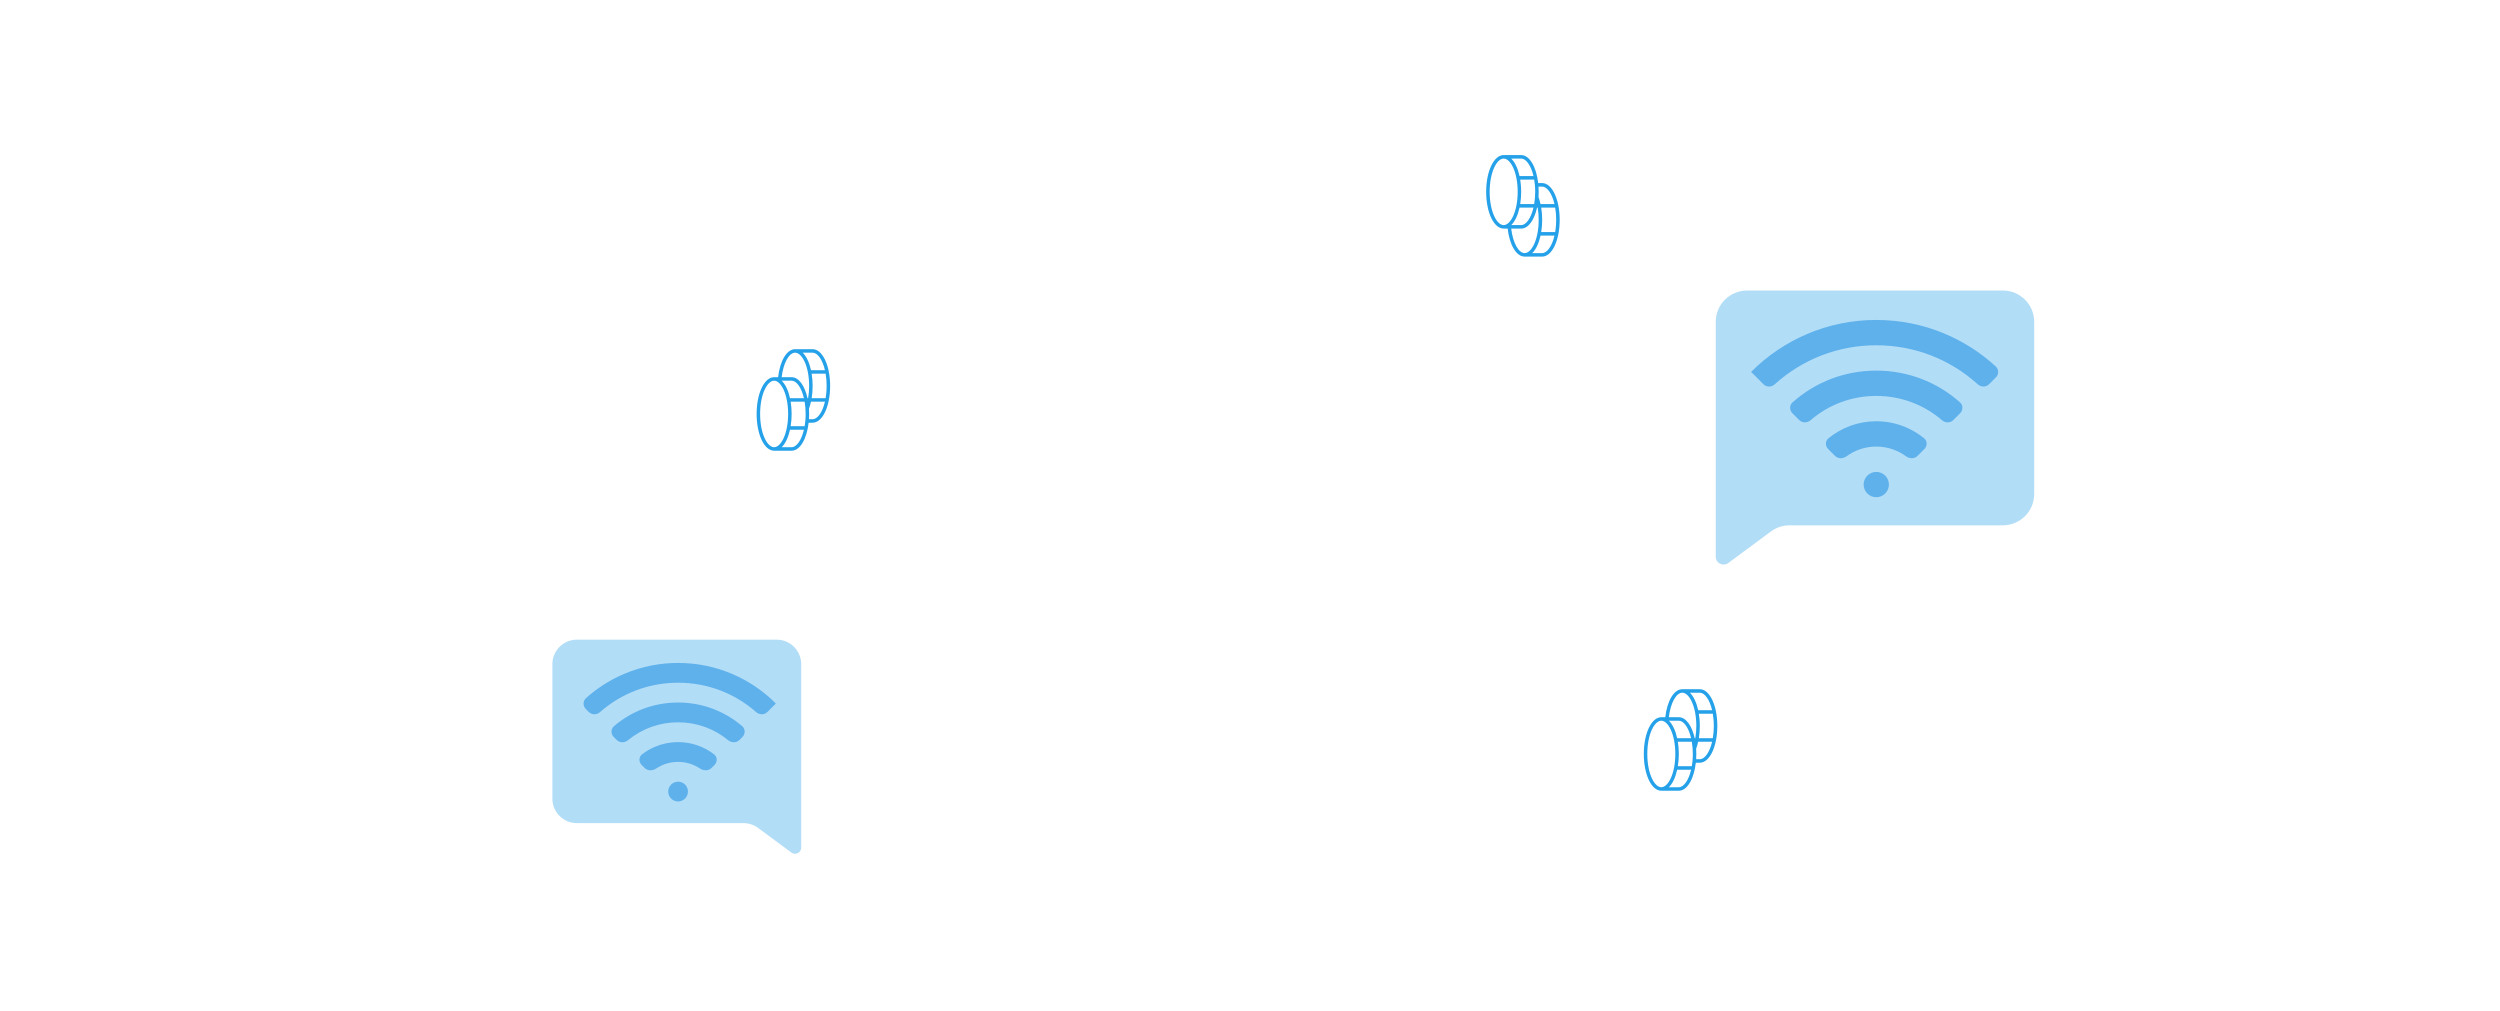 <svg width="1919" height="776" viewBox="0 0 1919 776" fill="none" xmlns="http://www.w3.org/2000/svg">
<path d="M597.276 289.531L594.219 289.531C586.694 289.531 580.781 301.927 580.781 317.75C580.781 333.573 586.694 345.969 594.219 345.969L607.656 345.969C614.073 345.969 619.313 336.932 620.724 324.469L623.781 324.469C631.306 324.469 637.219 312.073 637.219 296.25C637.219 280.427 631.306 268.031 623.781 268.031L610.344 268.031C603.995 268.031 598.72 276.799 597.276 289.531ZM610.344 270.719C615.551 270.719 621.094 280.965 621.094 296.25C621.098 299.401 620.84 302.548 620.321 305.656L619.851 305.656C617.734 296.048 613.132 289.531 607.656 289.531L599.997 289.531C601.273 278.714 605.607 270.719 610.344 270.719ZM618.171 323.024L618.171 323.125C618.037 324.536 617.869 325.88 617.634 327.156L606.917 327.156C607.413 324.045 607.66 320.9 607.656 317.75C607.66 314.6 607.413 311.455 606.917 308.344L617.634 308.344C618.163 311.451 618.422 314.598 618.406 317.75C618.406 319.598 618.339 321.345 618.171 323.024V323.024ZM600.03 292.219L607.656 292.219C611.318 292.219 615.148 297.325 617.096 305.656L606.413 305.656C605.103 299.744 602.852 294.973 600.03 292.219V292.219ZM583.469 317.75C583.469 302.465 589.012 292.219 594.219 292.219C599.426 292.219 604.969 302.465 604.969 317.75C604.969 333.035 599.426 343.281 594.219 343.281C589.012 343.281 583.469 333.035 583.469 317.75ZM607.656 343.281L600.03 343.281C602.852 340.527 605.103 335.756 606.413 329.844L617.096 329.844C615.148 338.175 611.318 343.281 607.656 343.281ZM623.781 321.781L620.959 321.781C621.06 320.471 621.094 319.127 621.094 317.75C621.094 316.373 621.06 315.029 620.959 313.719C621.603 311.966 622.119 310.17 622.505 308.344L633.221 308.344C631.273 316.675 627.443 321.781 623.781 321.781ZM633.759 305.656L623.042 305.656C623.531 302.545 623.778 299.4 623.781 296.25C623.785 293.1 623.538 289.955 623.042 286.844L633.759 286.844C634.789 293.072 634.789 299.428 633.759 305.656V305.656ZM623.781 270.719C627.443 270.719 631.273 275.825 633.221 284.156L622.538 284.156C621.228 278.244 618.977 273.473 616.155 270.719L623.781 270.719Z" fill="#25A1E9"/>
<path d="M1278.28 550.531L1275.22 550.531C1267.69 550.531 1261.78 562.927 1261.78 578.75C1261.78 594.573 1267.69 606.969 1275.22 606.969L1288.66 606.969C1295.07 606.969 1300.31 597.932 1301.72 585.469L1304.78 585.469C1312.31 585.469 1318.22 573.073 1318.22 557.25C1318.22 541.427 1312.31 529.031 1304.78 529.031L1291.34 529.031C1284.99 529.031 1279.72 537.799 1278.28 550.531ZM1291.34 531.719C1296.55 531.719 1302.09 541.965 1302.09 557.25C1302.1 560.401 1301.84 563.548 1301.32 566.656L1300.85 566.656C1298.73 557.048 1294.13 550.531 1288.66 550.531L1281 550.531C1282.27 539.714 1286.61 531.719 1291.34 531.719ZM1299.17 584.024L1299.17 584.125C1299.04 585.536 1298.87 586.88 1298.63 588.156L1287.92 588.156C1288.41 585.045 1288.66 581.9 1288.66 578.75C1288.66 575.6 1288.41 572.455 1287.92 569.344L1298.63 569.344C1299.16 572.451 1299.42 575.598 1299.41 578.75C1299.41 580.598 1299.34 582.345 1299.17 584.024V584.024ZM1281.03 553.219L1288.66 553.219C1292.32 553.219 1296.15 558.325 1298.1 566.656L1287.41 566.656C1286.1 560.744 1283.85 555.973 1281.03 553.219V553.219ZM1264.47 578.75C1264.47 563.465 1270.01 553.219 1275.22 553.219C1280.43 553.219 1285.97 563.465 1285.97 578.75C1285.97 594.035 1280.43 604.281 1275.22 604.281C1270.01 604.281 1264.47 594.035 1264.47 578.75ZM1288.66 604.281L1281.03 604.281C1283.85 601.527 1286.1 596.756 1287.41 590.844L1298.1 590.844C1296.15 599.175 1292.32 604.281 1288.66 604.281ZM1304.78 582.781L1301.96 582.781C1302.06 581.471 1302.09 580.127 1302.09 578.75C1302.09 577.373 1302.06 576.029 1301.96 574.719C1302.6 572.966 1303.12 571.17 1303.5 569.344L1314.22 569.344C1312.27 577.675 1308.44 582.781 1304.78 582.781ZM1314.76 566.656L1304.04 566.656C1304.53 563.545 1304.78 560.4 1304.78 557.25C1304.79 554.1 1304.54 550.955 1304.04 547.844L1314.76 547.844C1315.79 554.072 1315.79 560.428 1314.76 566.656V566.656ZM1304.78 531.719C1308.44 531.719 1312.27 536.825 1314.22 545.156L1303.54 545.156C1302.23 539.244 1299.98 534.473 1297.16 531.719L1304.78 531.719Z" fill="#25A1E9"/>
<path d="M1157.28 175.469L1154.22 175.469C1146.69 175.469 1140.78 163.073 1140.78 147.25C1140.78 131.427 1146.69 119.031 1154.22 119.031L1167.66 119.031C1174.07 119.031 1179.31 128.068 1180.72 140.531L1183.78 140.531C1191.31 140.531 1197.22 152.927 1197.22 168.75C1197.22 184.573 1191.31 196.969 1183.78 196.969L1170.34 196.969C1163.99 196.969 1158.72 188.201 1157.28 175.469ZM1170.34 194.281C1175.55 194.281 1181.09 184.035 1181.09 168.75C1181.1 165.599 1180.84 162.452 1180.32 159.344L1179.85 159.344C1177.73 168.952 1173.13 175.469 1167.66 175.469L1160 175.469C1161.27 186.286 1165.61 194.281 1170.34 194.281ZM1178.17 141.976L1178.17 141.875C1178.04 140.464 1177.87 139.12 1177.63 137.844L1166.92 137.844C1167.41 140.955 1167.66 144.1 1167.66 147.25C1167.66 150.4 1167.41 153.545 1166.92 156.656L1177.63 156.656C1178.16 153.549 1178.42 150.402 1178.41 147.25C1178.41 145.402 1178.34 143.655 1178.17 141.976V141.976ZM1160.03 172.781L1167.66 172.781C1171.32 172.781 1175.15 167.675 1177.1 159.344L1166.41 159.344C1165.1 165.256 1162.85 170.027 1160.03 172.781V172.781ZM1143.47 147.25C1143.47 162.535 1149.01 172.781 1154.22 172.781C1159.43 172.781 1164.97 162.535 1164.97 147.25C1164.97 131.965 1159.43 121.719 1154.22 121.719C1149.01 121.719 1143.47 131.965 1143.47 147.25ZM1167.66 121.719L1160.03 121.719C1162.85 124.473 1165.1 129.244 1166.41 135.156L1177.1 135.156C1175.15 126.825 1171.32 121.719 1167.66 121.719ZM1183.78 143.219L1180.96 143.219C1181.06 144.529 1181.09 145.873 1181.09 147.25C1181.09 148.627 1181.06 149.971 1180.96 151.281C1181.6 153.034 1182.12 154.83 1182.5 156.656L1193.22 156.656C1191.27 148.325 1187.44 143.219 1183.78 143.219ZM1193.76 159.344L1183.04 159.344C1183.53 162.455 1183.78 165.6 1183.78 168.75C1183.79 171.9 1183.54 175.045 1183.04 178.156L1193.76 178.156C1194.79 171.928 1194.79 165.572 1193.76 159.344V159.344ZM1183.78 194.281C1187.44 194.281 1191.27 189.175 1193.22 180.844L1182.54 180.844C1181.23 186.756 1178.98 191.527 1176.16 194.281L1183.78 194.281Z" fill="#25A1E9"/>
<g filter="url(#filter0_d_1005_2104)">
<path d="M424 464.777C424 454.407 432.422 446 442.811 446H596.189C606.578 446 615 454.407 615 464.777V605.673C615 609.528 610.602 611.74 607.498 609.445L581.897 590.515C578.657 588.12 574.732 586.827 570.7 586.827H442.811C432.422 586.827 424 578.42 424 568.05V464.777Z" fill="#B2DDF7"/>
<g filter="url(#filter1_i_1005_2104)">
<path d="M519.499 523.627C529.892 523.627 539.483 527.137 547.155 533.034C549.78 535.052 549.76 538.884 547.421 541.227L545.18 543.471C542.836 545.819 539.056 545.759 536.298 543.914C531.487 540.696 525.708 538.816 519.499 538.816C513.29 538.816 507.511 540.696 502.7 543.914C499.942 545.759 496.162 545.819 493.818 543.471L491.568 541.218C489.233 538.878 489.209 535.053 491.828 533.036C494.968 530.619 498.417 528.619 502.091 527.093C507.609 524.8 513.525 523.622 519.499 523.627ZM470.118 519.732C467.779 517.39 467.765 513.575 470.278 511.421C483.992 499.659 501.253 493.248 519.499 493.248C537.745 493.248 555.006 499.659 568.72 511.421C571.233 513.575 571.219 517.39 568.88 519.732L566.637 521.978C564.293 524.326 560.506 524.3 557.946 522.191C547.13 513.282 533.686 508.437 519.499 508.437C505.312 508.437 491.868 513.282 481.052 522.191C478.492 524.3 474.705 524.326 472.361 521.978L470.118 519.732ZM560.822 471.231C573.433 476.569 584.891 484.307 594.562 494.015L588.086 500.502C585.743 502.849 581.951 502.832 579.46 500.641C562.862 486.039 541.797 478.059 519.507 478.059C497.218 478.059 476.147 486.032 459.553 500.638C457.063 502.83 453.27 502.848 450.925 500.5L448.677 498.248C446.341 495.908 446.328 492.105 448.789 489.897C457.669 481.932 467.84 475.518 478.879 470.938C491.761 465.593 505.571 462.851 519.514 462.869C533.844 462.869 547.742 465.679 560.837 471.231H560.822ZM511.917 561.6C511.917 559.586 512.716 557.654 514.138 556.23C515.56 554.805 517.488 554.005 519.499 554.005C521.51 554.005 523.438 554.805 524.86 556.23C526.282 557.654 527.081 559.586 527.081 561.6C527.081 563.614 526.282 565.546 524.86 566.97C523.438 568.395 521.51 569.195 519.499 569.195C517.488 569.195 515.56 568.395 514.138 566.97C512.716 565.546 511.917 563.614 511.917 561.6Z" fill="#88CCF3"/>
</g>
</g>
<g filter="url(#filter2_d_1005_2104)">
<path d="M1561.45 202.032C1561.45 188.759 1550.67 178 1537.38 178H1341.08C1327.78 178 1317 188.759 1317 202.032V382.357C1317 387.291 1322.63 390.122 1326.6 387.185L1359.37 362.957C1363.51 359.892 1368.54 358.237 1373.7 358.237H1537.38C1550.67 358.237 1561.45 347.477 1561.45 334.205V202.032Z" fill="#B2DDF7"/>
<g filter="url(#filter3_i_1005_2104)">
<path d="M1439.23 277.351C1425.33 277.351 1412.54 282.259 1402.52 290.432C1399.95 292.524 1399.97 296.347 1402.31 298.69L1407.55 303.94C1409.89 306.287 1413.67 306.243 1416.35 304.281C1422.77 299.575 1430.68 296.791 1439.23 296.791C1447.78 296.791 1455.69 299.575 1462.11 304.281C1464.78 306.243 1468.56 306.287 1470.91 303.94L1476.16 298.681C1478.49 296.341 1478.51 292.525 1475.95 290.434C1471.59 286.871 1466.73 283.956 1461.51 281.788C1454.45 278.853 1446.87 277.346 1439.23 277.351ZM1503.61 271.18C1505.95 268.838 1505.96 265.028 1503.49 262.831C1485.74 247.077 1463.14 238.471 1439.23 238.471C1415.31 238.471 1392.72 247.077 1374.97 262.831C1372.49 265.028 1372.5 268.838 1374.84 271.18L1380.09 276.432C1382.43 278.78 1386.22 278.76 1388.74 276.596C1402.79 264.504 1420.5 257.911 1439.23 257.911C1457.95 257.911 1475.66 264.504 1489.72 276.596C1492.23 278.76 1496.03 278.78 1498.37 276.432L1503.61 271.18ZM1386.34 210.293C1370.2 217.125 1355.54 227.028 1343.16 239.453L1352.63 248.945C1354.98 251.292 1358.77 251.28 1361.23 249.054C1382.66 229.654 1410.13 219.031 1439.22 219.031C1468.31 219.031 1495.78 229.645 1517.2 249.05C1519.66 251.278 1523.46 251.291 1525.8 248.943L1531.05 243.686C1533.39 241.346 1533.4 237.546 1530.96 235.308C1519.31 224.592 1505.86 215.994 1491.21 209.917C1474.73 203.076 1457.05 199.567 1439.21 199.591C1420.87 199.591 1403.08 203.187 1386.32 210.293H1386.34ZM1448.93 325.951C1448.93 323.373 1447.91 320.901 1446.09 319.078C1444.27 317.255 1441.8 316.231 1439.23 316.231C1436.65 316.231 1434.19 317.255 1432.37 319.078C1430.55 320.901 1429.52 323.373 1429.52 325.951C1429.52 328.529 1430.55 331.001 1432.37 332.824C1434.19 334.647 1436.65 335.671 1439.23 335.671C1441.8 335.671 1444.27 334.647 1446.09 332.824C1447.91 331.001 1448.93 328.529 1448.93 325.951Z" fill="#88CCF3"/>
</g>
</g>
<defs>
<filter id="filter0_d_1005_2104" x="304" y="371" width="431" height="404.375" filterUnits="userSpaceOnUse" color-interpolation-filters="sRGB">
<feFlood flood-opacity="0" result="BackgroundImageFix"/>
<feColorMatrix in="SourceAlpha" type="matrix" values="0 0 0 0 0 0 0 0 0 0 0 0 0 0 0 0 0 0 127 0" result="hardAlpha"/>
<feOffset dy="45"/>
<feGaussianBlur stdDeviation="60"/>
<feComposite in2="hardAlpha" operator="out"/>
<feColorMatrix type="matrix" values="0 0 0 0 0.949 0 0 0 0 0.929 0 0 0 0 0.925 0 0 0 0.8 0"/>
<feBlend mode="multiply" in2="BackgroundImageFix" result="effect1_dropShadow_1005_2104"/>
<feBlend mode="normal" in="SourceGraphic" in2="effect1_dropShadow_1005_2104" result="shape"/>
</filter>
<filter id="filter1_i_1005_2104" x="443.678" y="455.275" width="152.643" height="122.516" filterUnits="userSpaceOnUse" color-interpolation-filters="sRGB">
<feFlood flood-opacity="0" result="BackgroundImageFix"/>
<feBlend mode="normal" in="SourceGraphic" in2="BackgroundImageFix" result="shape"/>
<feColorMatrix in="SourceAlpha" type="matrix" values="0 0 0 0 0 0 0 0 0 0 0 0 0 0 0 0 0 0 127 0" result="hardAlpha"/>
<feOffset dx="1" dy="1"/>
<feGaussianBlur stdDeviation="1"/>
<feComposite in2="hardAlpha" operator="arithmetic" k2="-1" k3="1"/>
<feColorMatrix type="matrix" values="0 0 0 0 0 0 0 0 0 0 0 0 0 0 0 0 0 0 0.15 0"/>
<feBlend mode="multiply" in2="shape" result="effect1_innerShadow_1005_2104"/>
</filter>
<filter id="filter2_d_1005_2104" x="1197" y="103" width="484.451" height="450.375" filterUnits="userSpaceOnUse" color-interpolation-filters="sRGB">
<feFlood flood-opacity="0" result="BackgroundImageFix"/>
<feColorMatrix in="SourceAlpha" type="matrix" values="0 0 0 0 0 0 0 0 0 0 0 0 0 0 0 0 0 0 127 0" result="hardAlpha"/>
<feOffset dy="45"/>
<feGaussianBlur stdDeviation="60"/>
<feComposite in2="hardAlpha" operator="out"/>
<feColorMatrix type="matrix" values="0 0 0 0 0.949 0 0 0 0 0.929 0 0 0 0 0.925 0 0 0 0.8 0"/>
<feBlend mode="multiply" in2="BackgroundImageFix" result="effect1_dropShadow_1005_2104"/>
<feBlend mode="normal" in="SourceGraphic" in2="effect1_dropShadow_1005_2104" result="shape"/>
</filter>
<filter id="filter3_i_1005_2104" x="1342.19" y="189.871" width="195.078" height="156.52" filterUnits="userSpaceOnUse" color-interpolation-filters="sRGB">
<feFlood flood-opacity="0" result="BackgroundImageFix"/>
<feBlend mode="normal" in="SourceGraphic" in2="BackgroundImageFix" result="shape"/>
<feColorMatrix in="SourceAlpha" type="matrix" values="0 0 0 0 0 0 0 0 0 0 0 0 0 0 0 0 0 0 127 0" result="hardAlpha"/>
<feOffset dx="1" dy="1"/>
<feGaussianBlur stdDeviation="1"/>
<feComposite in2="hardAlpha" operator="arithmetic" k2="-1" k3="1"/>
<feColorMatrix type="matrix" values="0 0 0 0 0 0 0 0 0 0 0 0 0 0 0 0 0 0 0.15 0"/>
<feBlend mode="multiply" in2="shape" result="effect1_innerShadow_1005_2104"/>
</filter>
</defs>
</svg>

